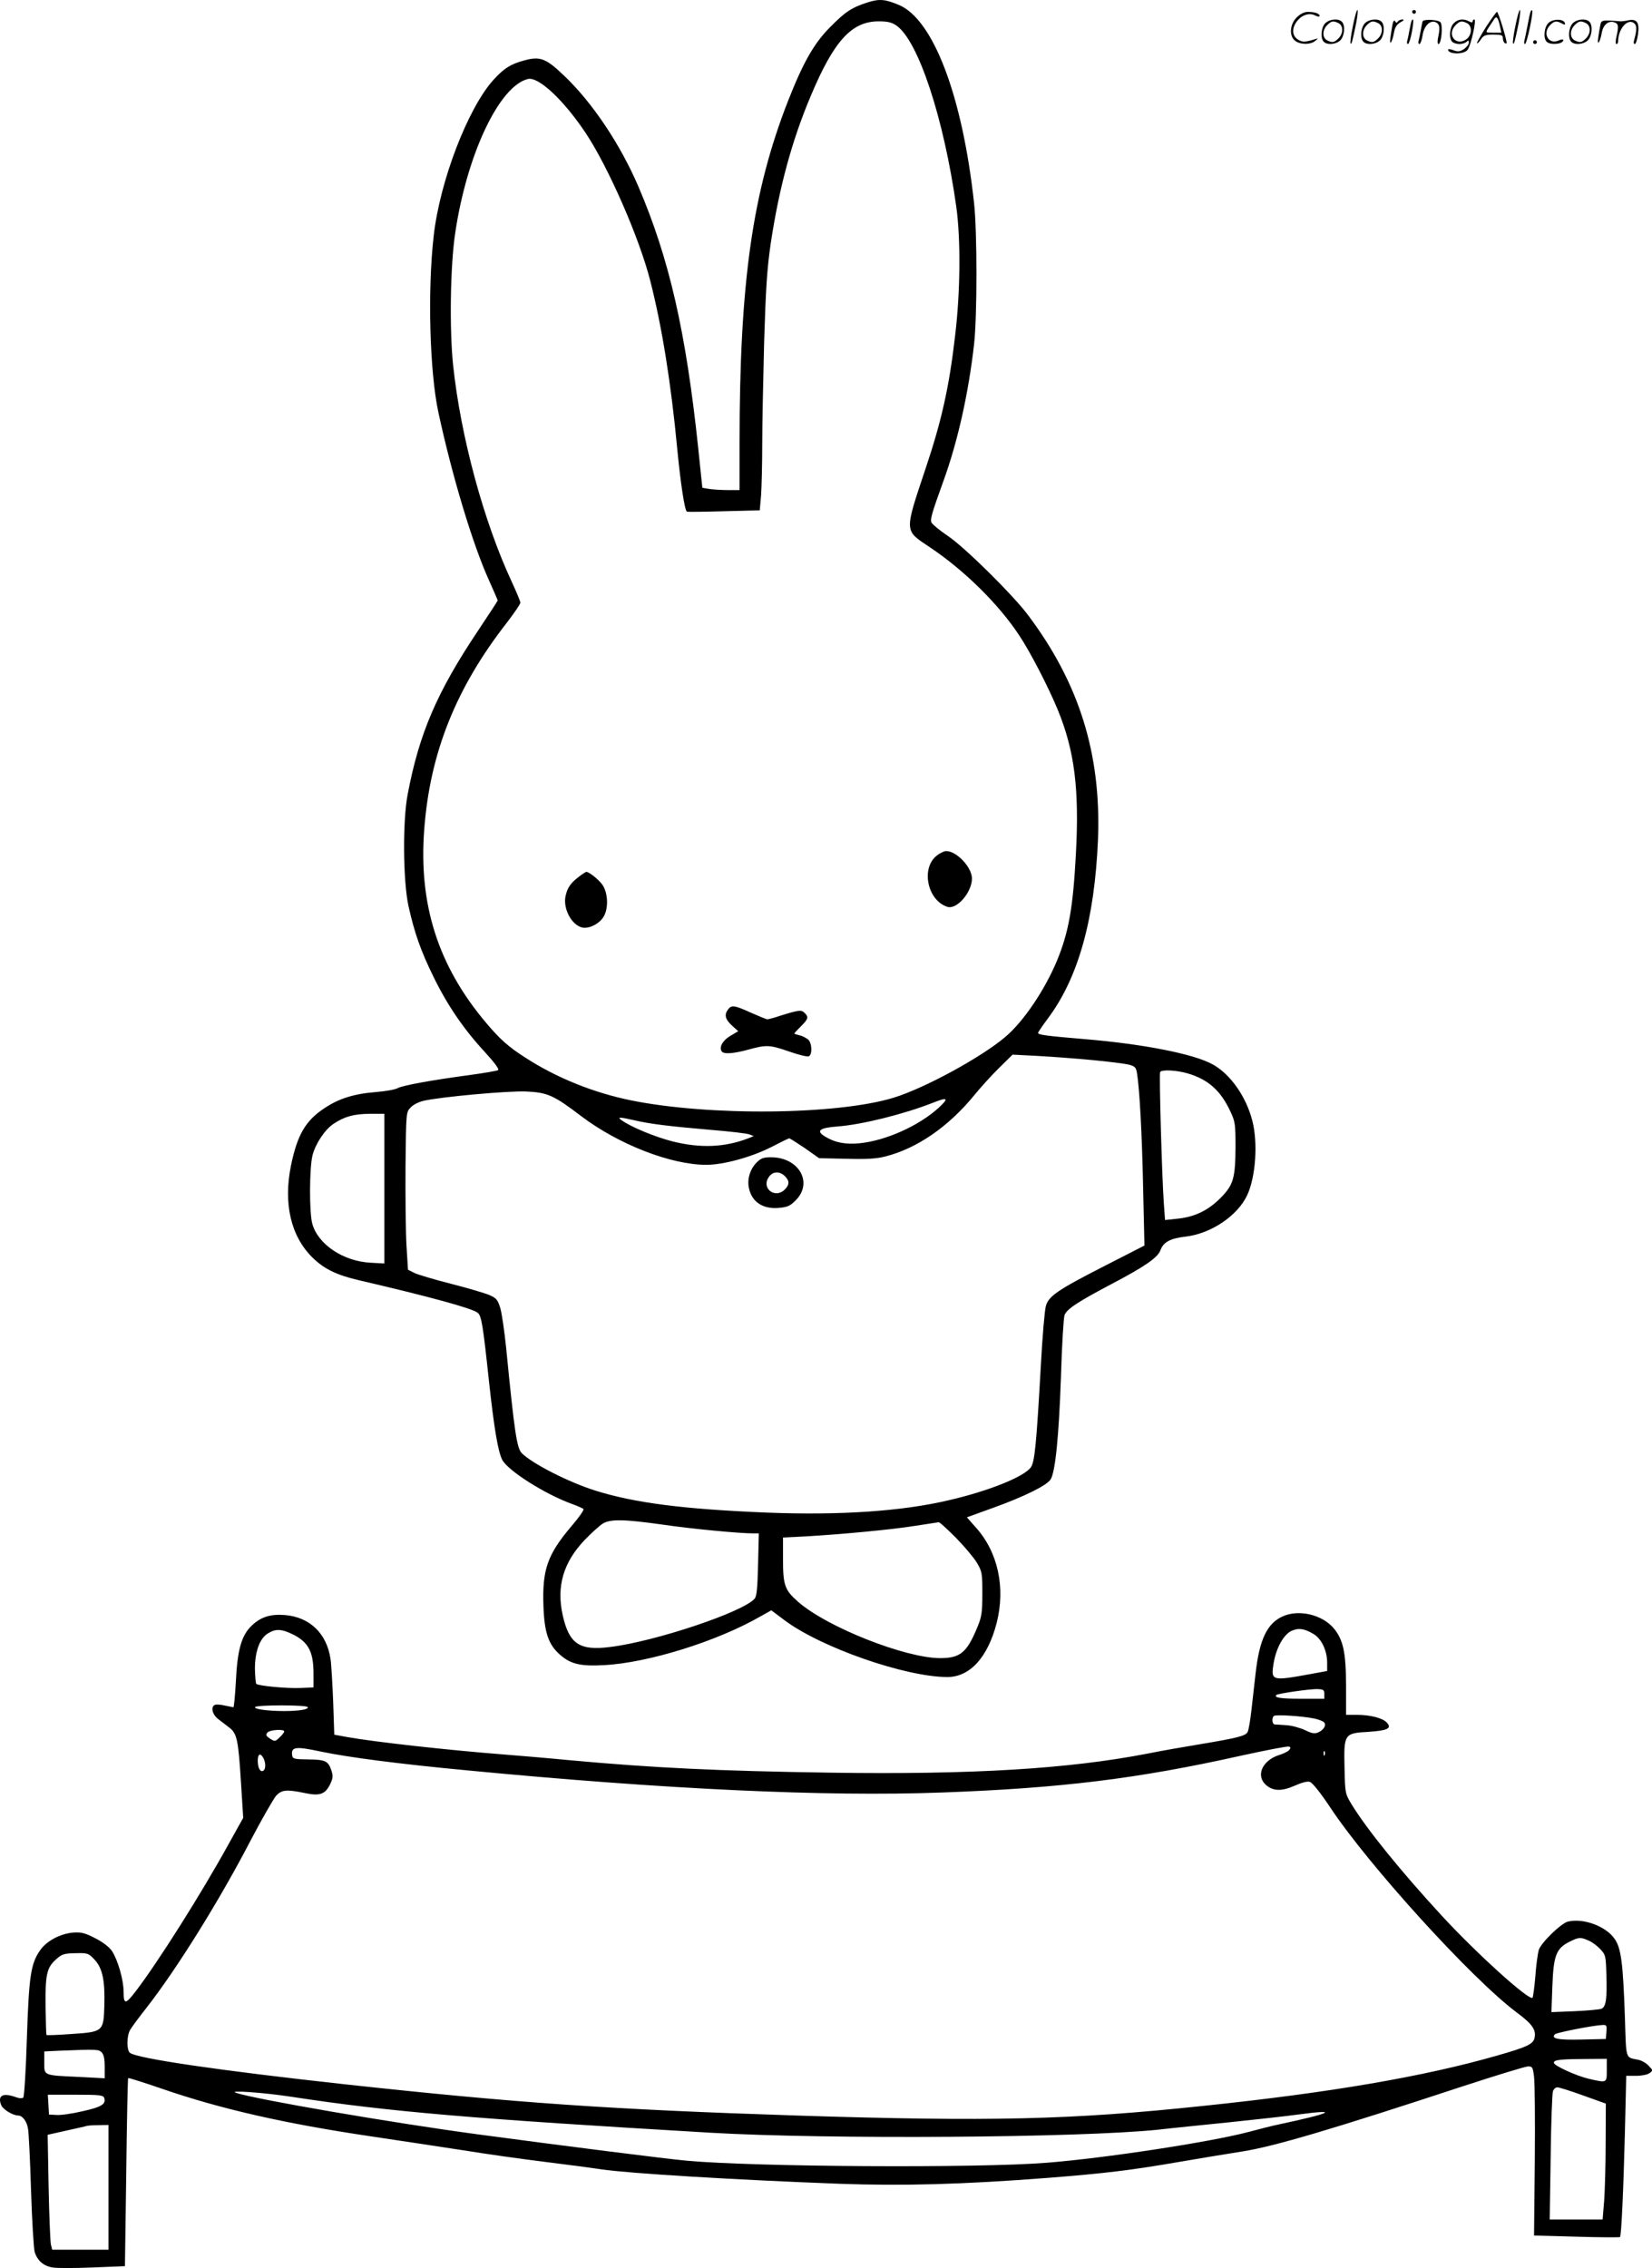 <svg version="1.0" xmlns="http://www.w3.org/2000/svg"
  viewBox="0 0 874.359 1200.022"
 preserveAspectRatio="xMidYMid meet">
<g transform="translate(-0.574,1200.297) scale(0.1,-0.1)"
fill="#000000" stroke="none">
<path d="M4600 11991 c-87 -28 -119 -49 -200 -131 -86 -86 -143 -187 -223
-390 -189 -483 -257 -960 -257 -1812 l0 -248 -62 0 c-35 0 -79 3 -99 6 l-36 6
-22 212 c-65 615 -153 1000 -316 1381 -96 224 -243 444 -393 587 -96 92 -127
104 -209 82 -73 -19 -111 -43 -166 -104 -136 -151 -284 -538 -316 -826 -33
-290 -21 -720 25 -933 72 -334 181 -697 268 -889 25 -56 46 -104 46 -106 0 -2
-46 -73 -103 -158 -219 -327 -313 -546 -374 -870 -27 -142 -24 -460 5 -590 31
-140 65 -237 132 -373 72 -148 159 -276 269 -395 54 -59 80 -94 73 -99 -7 -4
-72 -15 -144 -25 -202 -27 -358 -55 -387 -70 -14 -8 -66 -17 -116 -21 -116 -9
-198 -35 -273 -86 -99 -65 -143 -141 -176 -302 -41 -199 -2 -372 111 -485 62
-62 129 -95 250 -123 374 -87 593 -147 626 -171 21 -16 28 -56 62 -375 26
-237 46 -356 68 -402 27 -57 229 -185 372 -236 28 -10 54 -22 59 -26 4 -4 -24
-45 -63 -90 -128 -151 -156 -230 -149 -424 5 -142 27 -205 90 -259 55 -48 109
-60 231 -53 233 12 599 126 828 258 l57 32 68 -51 c192 -145 642 -302 864
-302 119 0 214 104 261 287 47 187 7 374 -111 505 l-47 53 141 51 c161 58 281
117 302 149 25 38 44 226 55 543 5 167 14 314 19 327 12 32 70 70 250 165 179
94 244 140 258 179 15 42 52 62 131 71 135 15 277 110 328 220 45 97 57 277
27 393 -33 129 -117 248 -211 299 -100 55 -365 107 -675 133 -205 17 -248 23
-248 33 0 4 24 39 53 78 161 216 246 524 264 944 18 455 -100 832 -375 1195
-81 106 -331 353 -419 412 -46 31 -85 64 -88 73 -6 18 4 52 64 218 76 209 133
466 162 722 17 147 17 599 0 750 -62 567 -216 971 -398 1047 -72 30 -102 33
-163 14z m150 -123 c116 -80 251 -490 317 -958 24 -173 22 -450 -6 -682 -31
-271 -72 -453 -156 -703 -114 -342 -115 -326 23 -418 181 -121 365 -302 473
-467 59 -89 153 -271 203 -392 89 -216 115 -421 96 -766 -15 -282 -38 -412
-100 -562 -64 -154 -177 -322 -273 -403 -127 -108 -428 -272 -592 -322 -298
-91 -974 -98 -1389 -14 -197 40 -395 119 -561 227 -88 56 -135 98 -207 184
-254 301 -357 626 -327 1021 30 406 168 750 437 1095 39 51 72 99 72 106 0 7
-20 55 -44 107 -150 321 -272 772 -312 1149 -20 192 -15 528 11 700 62 417
233 778 385 815 56 13 188 -110 305 -285 120 -180 285 -556 343 -785 61 -240
109 -535 142 -885 18 -186 39 -324 51 -334 2 -2 90 -1 195 2 l191 5 7 81 c3
44 6 164 6 266 0 102 5 345 10 540 9 288 15 387 35 525 44 293 112 545 213
783 122 290 216 392 358 392 47 0 69 -5 94 -22z m1040 -5474 c85 -8 171 -19
191 -24 33 -9 38 -15 43 -48 13 -82 26 -313 32 -603 l7 -306 -209 -107 c-251
-128 -299 -161 -313 -214 -6 -21 -18 -159 -26 -308 -24 -428 -33 -515 -53
-544 -35 -50 -221 -125 -432 -174 -249 -59 -575 -81 -965 -66 -442 18 -699 51
-907 116 -141 44 -336 143 -391 199 -26 26 -39 116 -82 553 -9 89 -23 185 -31
213 -14 45 -20 53 -58 70 -24 10 -114 37 -201 59 -87 22 -174 48 -194 57 l-36
18 -8 130 c-4 72 -6 259 -5 417 3 285 3 287 27 311 13 15 43 30 70 36 93 21
446 53 541 49 114 -5 147 -20 294 -132 196 -148 473 -256 660 -256 91 0 240
41 344 94 48 25 91 46 95 46 4 0 41 -24 83 -52 l75 -53 143 -3 c109 -3 159 0
207 12 169 43 335 158 471 324 34 42 94 108 133 146 l70 69 135 -7 c74 -4 205
-14 290 -22z m501 -70 c109 -32 175 -90 227 -202 25 -53 27 -67 27 -187 -1
-167 -11 -202 -81 -272 -65 -65 -136 -99 -226 -108 l-66 -7 -6 83 c-10 130
-26 691 -20 700 8 14 86 10 145 -7z m-1318 -183 c-106 -96 -282 -174 -419
-187 -76 -7 -130 4 -182 36 -49 30 -29 46 67 53 131 10 354 66 506 126 78 31
84 24 28 -28z m-2933 -427 l0 -396 -72 4 c-144 7 -278 96 -309 205 -17 59 -16
298 1 364 16 62 66 136 111 166 59 39 107 52 192 53 l77 0 0 -396z m1322 362
c84 -20 186 -32 405 -51 100 -8 193 -19 205 -24 l23 -9 -27 -11 c-126 -49
-255 -54 -403 -17 -93 24 -217 75 -268 111 -27 19 -15 19 65 1z m154 -2140
c150 -22 401 -46 478 -46 l28 0 -4 -164 c-3 -125 -7 -168 -18 -181 -58 -70
-526 -227 -765 -256 -162 -21 -217 16 -251 168 -34 153 3 280 118 400 35 36
77 74 93 84 41 26 114 24 321 -5z m1548 -68 c45 -46 95 -105 112 -133 28 -48
29 -55 29 -165 0 -101 -4 -123 -27 -178 -55 -133 -90 -162 -196 -162 -184 0
-600 164 -752 298 -71 62 -80 88 -80 226 l0 114 118 6 c191 11 459 36 582 56
63 10 119 18 124 19 5 1 45 -36 90 -81z M4961 7474 c-82 -69 -45 -236 59 -269
50 -16 130 77 130 150 0 59 -81 145 -136 145 -12 0 -36 -12 -53 -26z M3068
7363 c-43 -33 -59 -57 -69 -101 -14 -66 31 -152 87 -166 35 -9 91 18 114 56
28 45 24 132 -9 174 -21 27 -68 64 -82 64 -3 0 -22 -12 -41 -27z M3857 6659
c-19 -27 -12 -51 26 -85 l30 -27 -42 -25 c-40 -23 -60 -59 -46 -81 10 -17 63
-13 143 9 95 26 112 25 216 -11 48 -17 94 -28 102 -25 20 8 18 70 -3 89 -10 8
-30 19 -45 22 -16 4 -28 8 -28 10 0 2 16 19 35 38 39 39 42 49 19 71 -17 17
-28 16 -128 -15 -32 -11 -63 -19 -69 -19 -5 0 -44 16 -87 35 -90 41 -104 42
-123 14z M4010 5852 c-35 -36 -51 -89 -40 -137 16 -72 74 -110 157 -103 46 4
60 10 90 40 94 94 17 228 -131 228 -39 0 -53 -5 -76 -28z m150 -72 c25 -25 25
-45 -1 -71 -50 -50 -125 6 -85 65 20 32 58 34 86 6z M7166 11864 c-10 -47 -15
-88 -12 -91 5 -6 9 7 30 110 7 37 10 67 6 67 -4 0 -15 -39 -24 -86z M7480
11940 c0 -5 5 -10 10 -10 6 0 10 5 10 10 0 6 -4 10 -10 10 -5 0 -10 -4 -10
-10z M8026 11864 c-10 -47 -15 -88 -12 -91 5 -6 9 7 30 110 7 37 10 67 6 67
-4 0 -15 -39 -24 -86z M8106 11939 c-3 -8 -10 -41 -16 -74 -6 -33 -14 -68 -16
-77 -3 -10 -1 -18 3 -18 10 0 46 171 38 178 -2 3 -7 -1 -9 -9z M6869 11911
c-38 -38 -41 -101 -7 -125 29 -20 79 -20 104 0 18 14 18 15 1 10 -53 -17 -69
-17 -92 -2 -69 45 21 166 94 126 12 -6 21 -7 21 -1 0 12 -25 21 -62 21 -19 0
-39 -10 -59 -29z M7870 11859 c-28 -45 -49 -83 -47 -85 2 -3 12 7 21 21 14 21
24 25 66 25 43 0 50 -3 50 -19 0 -11 5 -23 10 -26 6 -3 10 -3 10 1 0 20 -44
164 -51 164 -4 0 -30 -37 -59 -81z m75 4 l7 -33 -42 0 c-42 0 -42 0 -28 23 8
12 21 32 29 44 15 25 22 18 34 -34z M7020 11880 c-22 -22 -27 -79 -8 -98 19
-19 66 -14 88 8 22 22 27 79 8 98 -19 19 -66 14 -88 -8z m71 0 c25 -14 25 -54
-1 -80 -23 -23 -33 -24 -61 -10 -25 14 -25 54 1 80 23 23 33 24 61 10z M7230
11880 c-22 -22 -27 -79 -8 -98 19 -19 66 -14 88 8 22 22 27 79 8 98 -19 19
-66 14 -88 -8z m71 0 c25 -14 25 -54 -1 -80 -23 -23 -33 -24 -61 -10 -25 14
-25 54 1 80 23 23 33 24 61 10z M7376 11874 c-3 -16 -8 -47 -11 -69 -8 -51 10
-26 19 27 5 27 15 42 34 53 18 10 22 14 10 15 -9 0 -20 -5 -24 -11 -5 -8 -9
-8 -14 1 -5 8 -10 3 -14 -16z M7477 11893 c-2 -4 -7 -26 -11 -48 -4 -22 -9
-48 -12 -57 -3 -10 -1 -18 4 -18 4 0 14 28 20 62 11 58 10 81 -1 61z M7535
11890 c-1 -3 -5 -23 -9 -45 -4 -22 -9 -48 -12 -57 -3 -10 -1 -18 4 -18 5 0 13
20 17 45 7 53 44 87 74 68 17 -11 19 -28 8 -80 -4 -18 -3 -33 2 -33 16 0 24
99 11 115 -12 14 -87 18 -95 5z M7700 11880 c-22 -22 -27 -79 -8 -98 7 -7 24
-12 38 -12 14 0 31 5 38 12 9 9 12 8 12 -5 0 -9 -12 -24 -26 -34 -21 -13 -32
-15 -55 -6 -16 6 -29 8 -29 3 0 -24 81 -27 102 -2 18 19 50 162 37 162 -5 0
-9 -5 -9 -10 0 -7 -6 -7 -19 0 -30 16 -59 12 -81 -10z m71 0 c29 -16 25 -65
-6 -86 -56 -37 -103 28 -55 76 23 23 33 24 61 10z M8201 11881 c-23 -23 -28
-80 -9 -99 19 -19 88 -13 88 9 0 5 -11 4 -24 -2 -54 -25 -89 38 -46 81 23 23
33 24 62 9 16 -9 19 -8 16 3 -8 22 -64 22 -87 -1z M8330 11880 c-22 -22 -27
-79 -8 -98 19 -19 66 -14 88 8 22 22 27 79 8 98 -19 19 -66 14 -88 -8z m71 0
c25 -14 25 -54 -1 -80 -23 -23 -33 -24 -61 -10 -25 14 -25 54 1 80 23 23 33
24 61 10z M8476 11871 c-3 -14 -8 -44 -11 -66 -8 -51 10 -26 19 27 8 41 35 63
66 53 22 -7 24 -21 11 -77 -5 -22 -5 -38 0 -38 5 0 9 6 9 13 0 68 51 125 85
97 15 -13 15 -35 -1 -92 -3 -10 -1 -18 4 -18 6 0 13 23 17 50 9 63 -5 84 -49
76 -17 -4 -35 -6 -41 -6 -101 8 -104 7 -109 -19z M8120 11780 c0 -5 5 -10 10
-10 6 0 10 5 10 10 0 6 -4 10 -10 10 -5 0 -10 -4 -10 -10z M6795 3451 c-83
-37 -124 -123 -144 -304 -6 -53 -16 -141 -22 -194 -6 -54 -15 -105 -20 -114
-10 -20 -51 -31 -249 -64 -85 -14 -211 -36 -280 -50 -418 -81 -927 -112 -1680
-101 -599 9 -932 25 -1380 66 -113 11 -268 24 -345 30 -296 23 -692 67 -835
93 l-65 12 -6 178 c-4 98 -10 199 -14 223 -20 135 -110 221 -241 232 -78 6
-128 -10 -177 -57 -53 -51 -75 -127 -83 -296 -4 -74 -10 -135 -13 -135 -3 0
-23 5 -45 9 -21 5 -45 7 -52 4 -24 -9 -16 -50 16 -75 16 -12 43 -33 60 -46 40
-31 47 -64 61 -287 l12 -190 -78 -140 c-145 -263 -374 -625 -492 -779 -53 -69
-63 -69 -63 -3 0 64 -30 169 -62 218 -15 21 -47 46 -88 67 -55 28 -73 33 -117
30 -68 -6 -141 -44 -175 -94 -49 -70 -59 -133 -70 -464 -5 -168 -14 -309 -19
-315 -6 -5 -21 -5 -42 3 -68 24 -96 7 -74 -45 10 -22 62 -53 89 -53 23 0 46
-31 52 -70 4 -19 11 -165 16 -325 5 -160 14 -306 19 -326 14 -46 46 -75 95
-83 21 -4 116 -4 211 0 l172 7 7 495 c3 273 8 498 10 500 3 2 82 -23 178 -56
313 -108 653 -185 1106 -252 147 -22 367 -55 490 -74 123 -20 316 -47 430 -61
114 -14 250 -32 302 -40 143 -21 696 -55 1257 -76 334 -12 649 -4 1103 31 305
24 440 40 705 86 110 19 257 43 327 54 169 27 471 116 1170 346 175 57 328
104 342 104 22 0 25 -5 31 -55 4 -30 6 -231 4 -447 l-4 -393 225 -6 c124 -4
227 -4 230 -2 7 6 18 239 26 556 l7 297 52 0 c28 0 60 6 71 14 19 14 19 15 -5
40 -13 14 -38 28 -55 31 -68 14 -63 -4 -70 223 -10 289 -20 367 -54 416 -46
68 -167 112 -248 92 -36 -9 -141 -111 -154 -150 -5 -17 -14 -80 -18 -139 -5
-59 -12 -110 -15 -114 -18 -17 -297 235 -482 436 -220 239 -395 456 -476 588
-34 57 -34 58 -37 193 -4 179 -2 183 127 190 101 7 125 18 97 49 -22 24 -88
41 -160 41 l-56 0 0 152 c0 179 -15 246 -66 307 -62 72 -185 100 -269 62z
m164 -94 c41 -25 70 -86 71 -148 l0 -47 -87 -16 c-208 -38 -212 -37 -196 59
14 81 54 152 96 170 37 16 68 11 116 -18z m-5398 -4 c77 -40 103 -90 104 -198
l0 -80 -69 -3 c-72 -3 -223 11 -234 22 -3 4 -6 39 -7 79 0 92 25 161 69 188
42 26 73 24 137 -8z m5454 -313 l0 -25 -122 0 c-109 0 -146 6 -132 20 9 8 182
33 219 31 30 -1 35 -4 35 -26z m-5381 -69 c8 -12 -44 -21 -124 -21 -87 0 -161
10 -154 21 7 12 271 12 278 0z m5330 -61 c21 -5 43 -13 49 -19 14 -14 1 -39
-28 -53 -21 -9 -33 -8 -74 12 -27 12 -71 24 -97 25 -27 2 -55 4 -61 4 -14 1
-18 33 -5 45 8 9 156 -1 216 -14z m-5454 -68 c0 -5 -11 -19 -25 -32 -23 -22
-25 -22 -50 -6 -21 14 -24 20 -14 32 12 15 89 20 89 6z m5319 -98 c-6 -8 -29
-19 -51 -26 -89 -27 -127 -107 -74 -157 38 -35 84 -37 154 -6 39 17 68 25 81
20 13 -4 57 -59 106 -133 203 -307 753 -912 990 -1088 82 -61 103 -92 92 -136
-8 -31 -43 -47 -198 -91 -387 -111 -882 -196 -1554 -266 -701 -74 -1127 -84
-2155 -51 -981 32 -1478 66 -2387 165 -666 73 -1104 137 -1140 167 -17 14 -17
86 0 118 7 14 47 68 88 120 159 203 386 567 551 885 61 116 122 222 136 238
30 31 55 33 152 13 79 -17 108 -6 134 49 14 29 15 42 6 70 -17 51 -32 58 -123
59 -75 1 -82 3 -85 22 -6 45 18 48 150 20 147 -31 416 -66 778 -100 1043 -100
1895 -140 2511 -117 631 23 1037 73 1584 195 132 29 246 51 253 48 9 -3 10 -8
1 -18z m188 -26 c-3 -8 -6 -5 -6 6 -1 11 2 17 5 13 3 -3 4 -12 1 -19z m-5617
-17 c13 -26 13 -58 -1 -67 -16 -9 -29 15 -29 54 0 36 14 42 30 13z m7013 -965
c18 -7 46 -28 62 -45 29 -31 30 -36 33 -138 4 -123 -2 -168 -26 -178 -9 -4
-73 -10 -141 -13 l-124 -5 5 136 c6 163 20 200 88 235 52 26 60 27 103 8z
m-7907 -101 c42 -45 56 -110 52 -244 -4 -137 -6 -139 -179 -150 -68 -5 -126
-7 -127 -5 -2 1 -4 69 -5 151 -2 163 6 204 51 245 35 33 45 36 116 37 55 1 61
-1 92 -34z m8002 -382 l-3 -38 -129 -3 c-126 -3 -163 5 -140 28 9 9 202 47
252 49 21 1 23 -3 20 -36z m-7964 -109 c11 -11 16 -34 16 -76 l0 -61 -132 7
c-195 9 -188 6 -188 77 l0 58 83 4 c198 8 205 7 221 -9z m7966 -94 c0 -69 2
-68 -98 -45 -66 16 -182 69 -182 84 0 15 28 19 158 20 l122 1 0 -60z m-125
-134 l120 -43 -1 -209 c0 -115 -4 -253 -8 -307 l-8 -97 -140 0 -140 0 5 328
c2 180 8 337 12 350 4 12 15 22 24 21 9 0 70 -19 136 -43z m-6836 -7 c517 -79
955 -116 2216 -190 619 -36 1957 -27 2370 16 77 9 250 26 385 40 135 14 298
32 362 41 219 29 170 6 -112 -54 -25 -5 -97 -23 -160 -40 -202 -53 -759 -138
-1065 -162 -364 -29 -1548 -22 -1905 11 -103 9 -663 80 -1110 140 -453 61
-1169 184 -1275 219 -47 15 145 2 294 -21z m-992 -5 c12 -33 -13 -49 -113 -71
-54 -13 -117 -22 -139 -20 l-40 2 -3 53 -3 52 146 0 c126 0 146 -2 152 -16z
m23 -474 l0 -330 -149 0 -149 0 -7 28 c-3 15 -9 151 -12 304 l-5 276 98 22
c55 12 104 23 109 25 6 2 34 4 63 4 l52 1 0 -330z"/>
</g>
</svg>
